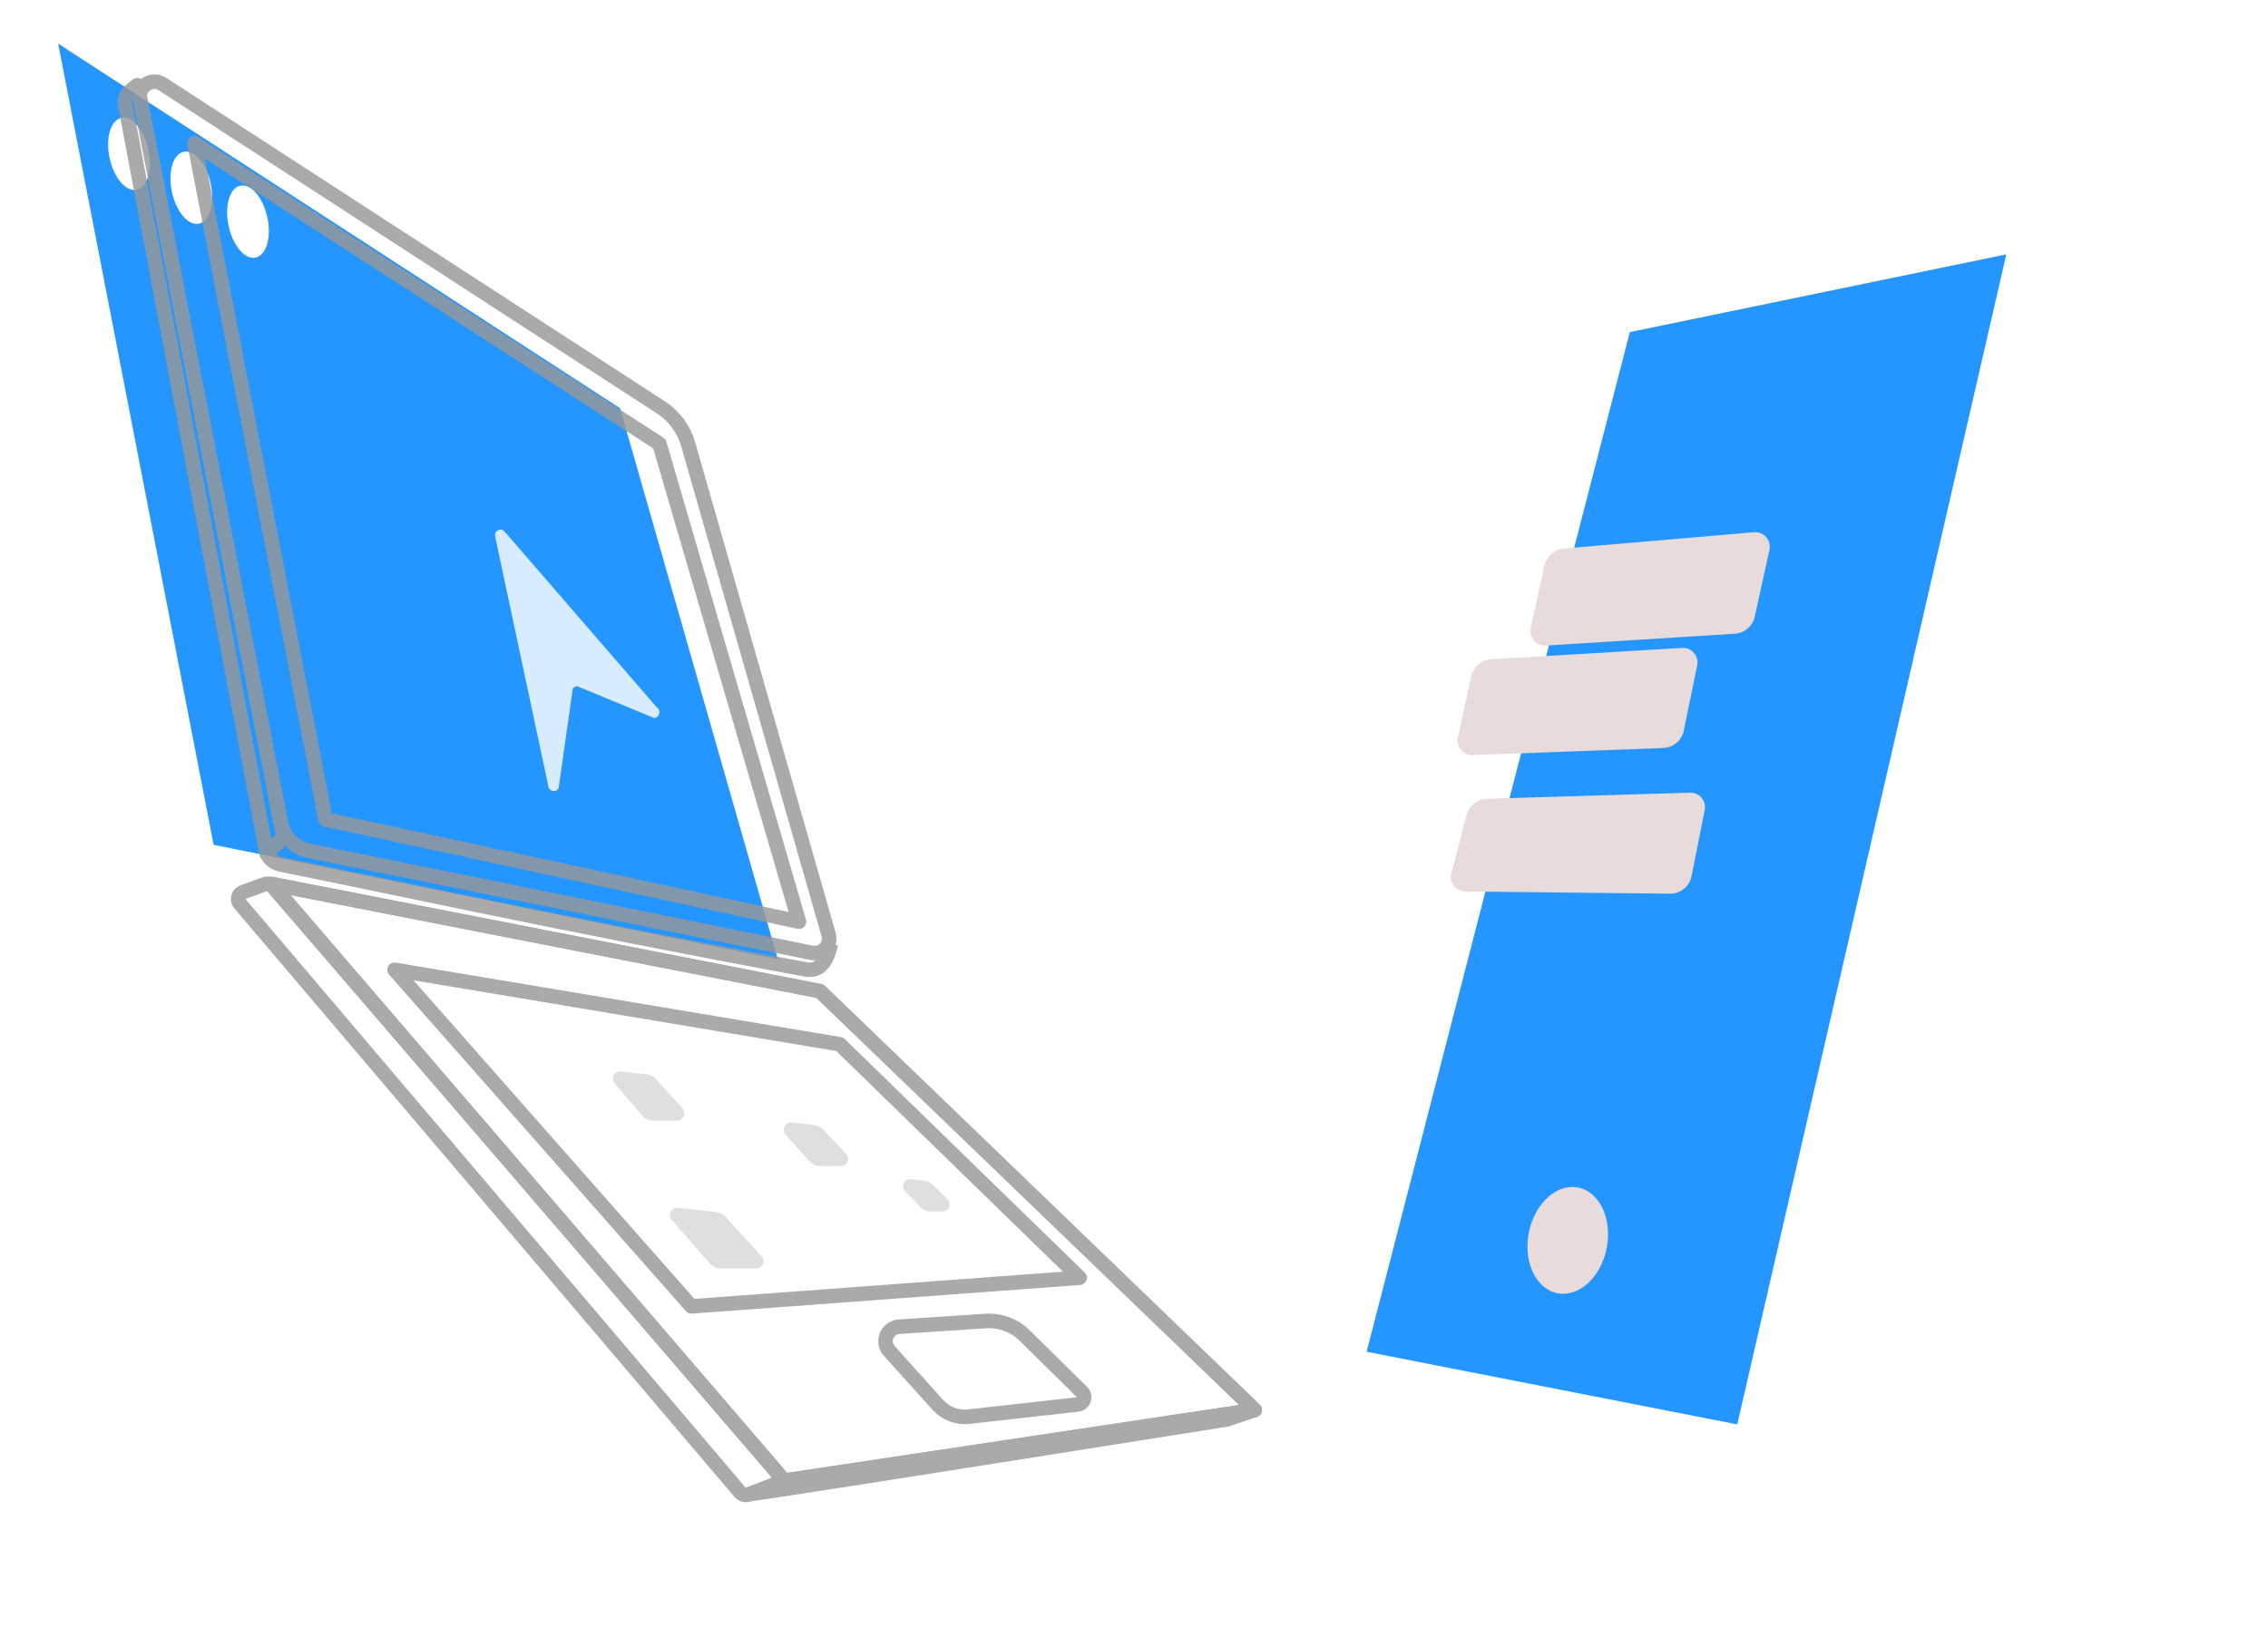 <?xml version="1.0" encoding="UTF-8"?>
<svg width="312px" height="224px" viewBox="0 0 312 224" version="1.1" xmlns="http://www.w3.org/2000/svg" xmlns:xlink="http://www.w3.org/1999/xlink">
    <title>编组 10</title>
    <defs>
        <rect id="path-1" x="0" y="0" width="312" height="224"></rect>
        <filter id="filter-3">
            <feColorMatrix in="SourceGraphic" type="matrix" values="0 0 0 0 1 0 0 0 0 1 0 0 0 0 1 0 0 0 1 0"></feColorMatrix>
        </filter>
        <filter id="filter-4">
            <feColorMatrix in="SourceGraphic" type="matrix" values="0 0 0 0 1 0 0 0 0 1 0 0 0 0 1 0 0 0 1 0"></feColorMatrix>
        </filter>
    </defs>
    <g id="页面-1" stroke="none" stroke-width="1" fill="none" fill-rule="evenodd">
        <g id="首页" transform="translate(-674, -825)">
            <g id="编组-10" transform="translate(674, 825)">
                <mask id="mask-2" fill="white">
                    <use xlink:href="#path-1"></use>
                </mask>
                <g id="矩形备份-59"></g>
                <g filter="url(#filter-3)" id="编组-9" opacity="0.82">
                    <g mask="url(#mask-2)">
                        <g transform="translate(201, 29)">
                            <path d="M55.527,1.342 L59.755,1.334 C60.228,1.333 60.638,1.665 60.735,2.129 L96.561,172.546 C96.675,173.086 96.329,173.617 95.788,173.73 C95.721,173.744 95.653,173.751 95.584,173.752 L91.357,173.759 C90.883,173.76 90.474,173.429 90.376,172.965 L54.55,2.548 C54.437,2.007 54.783,1.477 55.323,1.363 C55.39,1.349 55.459,1.342 55.527,1.342 Z" id="矩形" stroke="#FFFFFF" stroke-width="2" fill="none" transform="translate(75.556, 87.547) rotate(24) translate(-75.556, -87.547) "></path>
                            <polygon id="路径-8" stroke="#FFFFFF" stroke-width="2" fill="none" stroke-linejoin="round" points="54.181 172.403 5.68434189e-14 161.197 35.466 12.324 91.197 0.15"></polygon>
                            <polygon id="路径-8" stroke="#FFFFFF" stroke-width="2" fill="none" stroke-linejoin="round" points="52.586 157.822 5.809 150.489 36.445 22.043 84.166 12.894"></polygon>
                            <polyline id="路径-9" stroke="#FFFFFF" stroke-width="2" fill="none" points="59.587 174.661 4.261 163.28 1.13686838e-13 161.197"></polyline>
                            <path d="M53.352,13.128 L69.298,9.989 C69.646,9.92 69.983,10.147 70.052,10.495 C70.06,10.535 70.064,10.577 70.064,10.619 C70.064,11.072 69.743,11.462 69.298,11.55 L53.352,14.689 C53.004,14.758 52.666,14.531 52.598,14.184 C52.59,14.143 52.586,14.101 52.586,14.06 C52.586,13.606 52.907,13.216 53.352,13.128 Z" id="矩形" stroke="none" fill="#FFFFFF" fill-rule="evenodd"></path>
                        </g>
                    </g>
                </g>
                <path d="M8,6 L85.299,56.174 L107,132 L29.385,116.241 L8.85,10.382 L8,6 Z M33.061,25.555 C31.587,25.868 30.864,28.335 31.445,31.066 C32.027,33.797 33.694,35.758 35.168,35.445 C36.642,35.132 37.365,32.665 36.783,29.934 C36.201,27.203 34.535,25.242 33.061,25.555 Z M25.265,20.888 C23.792,21.201 23.068,23.668 23.65,26.399 C24.232,29.13 25.898,31.091 27.372,30.778 C28.846,30.466 29.569,27.998 28.988,25.267 C28.406,22.536 26.739,20.576 25.265,20.888 Z M16.691,16.222 C15.217,16.534 14.494,19.002 15.075,21.733 C15.657,24.464 17.324,26.424 18.798,26.112 C20.271,25.799 20.995,23.332 20.413,20.601 C19.831,17.87 18.165,15.909 16.691,16.222 Z" id="形状结合" fill="#2696FF" mask="url(#mask-2)"></path>
                <g filter="url(#filter-4)" id="编组-8" opacity="0.82">
                    <g mask="url(#mask-2)">
                        <g transform="translate(17, 9)">
                            <path d="M0.929,3.484 L1.856,2.734 C1.874,2.719 1.9,2.722 1.914,2.74 C1.928,2.757 1.926,2.781 1.91,2.796 L1.91,2.796 L1.91,2.796 L22.002,106.18 L19.681,108.454 L0.222,5.41 C0.085,4.686 0.357,3.947 0.929,3.484 Z" id="矩形" stroke="#979797" stroke-width="2" fill="none" stroke-linejoin="round"></path>
                            <path d="M41.676,100.915 L45.498,101.517 C45.918,101.583 46.25,101.907 46.327,102.325 L65.421,206.887 C65.52,207.43 65.16,207.951 64.616,208.05 C64.5,208.071 64.381,208.072 64.264,208.051 L61.15,207.505 C60.741,207.433 60.418,207.114 60.341,206.706 L40.538,102.089 C40.436,101.546 40.792,101.023 41.335,100.92 C41.448,100.899 41.563,100.897 41.676,100.915 Z" id="矩形" stroke="#979797" stroke-width="2" fill="none" stroke-linejoin="round" transform="translate(52.976, 154.497) rotate(150) translate(-52.976, -154.497) "></path>
                            <path d="M5.337,2.562 L73.914,47.053 C75.737,48.236 77.07,50.037 77.668,52.126 L96.989,119.601 C97.293,120.663 96.678,121.771 95.616,122.075 C95.308,122.163 94.983,122.176 94.668,122.112 L25.512,108.078 C23.529,107.675 21.983,106.117 21.598,104.13 L2.285,4.621 C2.075,3.536 2.783,2.487 3.867,2.276 C4.376,2.178 4.903,2.28 5.337,2.562 Z" id="路径-4" stroke="#979797" stroke-width="2" fill="none" stroke-linejoin="round"></path>
                            <polygon id="路径-4" stroke="#979797" stroke-width="2" fill="none" stroke-linejoin="round" points="9.755 10.704 73.715 52.063 92.917 117.827 27.783 103.75"></polygon>
                            <path d="M19.681,108.454 C19.751,108.454 20.135,109.675 21.663,109.972 C28.926,111.383 61.974,118.531 93.853,124.394 C95.588,124.713 96.733,123.546 97.286,120.892" id="路径-5" stroke="#979797" stroke-width="2" fill="none"></path>
                            <polygon id="路径-6" stroke="#979797" stroke-width="2" fill="none" stroke-linejoin="round" points="20.339 112.635 95.794 127.386 155.615 185.015 90.878 194.74"></polygon>
                            <polygon id="路径-6" stroke="#979797" stroke-width="2" fill="none" stroke-linejoin="round" points="37.274 124.445 98.513 134.69 131.518 166.818 78.111 170.762"></polygon>
                            <path d="M106.687,173.556 L118.59,172.775 C120.585,172.644 122.54,173.372 123.963,174.776 L131.845,182.548 C132.239,182.936 132.243,183.569 131.855,183.962 C131.694,184.125 131.482,184.228 131.255,184.254 L116.28,185.933 C114.677,186.113 113.085,185.508 112.006,184.308 L105.331,176.889 C104.592,176.068 104.659,174.804 105.48,174.065 C105.814,173.765 106.239,173.585 106.687,173.556 Z" id="路径-6" stroke="#979797" stroke-width="2" fill="none" stroke-linejoin="round"></path>
                            <polygon id="路径-6" stroke="#979797" stroke-width="2" fill="none" stroke-linejoin="round" points="20.339 112.635 95.794 127.386 155.615 185.015 90.878 194.74"></polygon>
                            <path d="M58.421,99.119 C58.476,99.871 59.44,100.12 59.841,99.485 L61.789,85.788 C61.925,85.574 62.154,85.439 62.405,85.428 L72.976,89.794 C73.718,89.761 73.99,88.786 73.376,88.361 L52.302,64.015 C51.768,63.645 51.049,64.067 51.097,64.723 L58.421,99.119 Z" id="Fill-1" stroke="none" fill="#FFFFFF" fill-rule="evenodd"></path>
                            <path d="M68.426,138.439 L71.967,138.828 C72.455,138.881 72.906,139.112 73.234,139.476 L76.89,143.531 C77.259,143.941 77.227,144.573 76.817,144.943 C76.633,145.109 76.394,145.201 76.147,145.201 L72.856,145.201 C72.272,145.201 71.716,144.945 71.336,144.501 L67.557,140.083 C67.198,139.663 67.247,139.032 67.667,138.673 C67.877,138.493 68.152,138.409 68.426,138.439 Z" id="矩形" stroke="none" fill="#D8D8D8" fill-rule="evenodd"></path>
                            <path d="M91.906,145.47 L94.965,145.789 C95.438,145.838 95.879,146.055 96.207,146.4 L99.409,149.767 C99.789,150.167 99.773,150.8 99.373,151.181 C99.187,151.358 98.941,151.456 98.684,151.456 L95.848,151.456 C95.282,151.456 94.742,151.216 94.363,150.796 L91.06,147.135 C90.69,146.725 90.723,146.092 91.133,145.723 C91.343,145.533 91.624,145.441 91.906,145.47 Z" id="矩形" stroke="none" fill="#D8D8D8" fill-rule="evenodd"></path>
                            <path d="M76.259,157.203 L81.479,157.763 C81.961,157.815 82.407,158.04 82.736,158.396 L87.768,163.854 C88.142,164.26 88.117,164.892 87.71,165.267 C87.526,165.437 87.284,165.531 87.033,165.531 L82.148,165.531 C81.571,165.531 81.022,165.282 80.643,164.848 L75.4,158.856 C75.036,158.44 75.078,157.808 75.494,157.445 C75.704,157.261 75.982,157.173 76.259,157.203 Z" id="矩形" stroke="none" fill="#D8D8D8" fill-rule="evenodd"></path>
                            <path d="M108.248,153.269 L110.096,153.45 C110.553,153.494 110.98,153.694 111.306,154.016 L113.33,156.011 C113.721,156.396 113.725,157.025 113.34,157.416 C113.153,157.605 112.898,157.712 112.633,157.712 L111.061,157.712 C110.517,157.712 109.997,157.491 109.62,157.099 L107.474,154.869 C107.111,154.492 107.123,153.892 107.5,153.53 C107.699,153.338 107.973,153.242 108.248,153.269 Z" id="矩形" stroke="none" fill="#D8D8D8" fill-rule="evenodd"></path>
                            <ellipse id="椭圆形" stroke="none" fill="#FFFFFF" fill-rule="evenodd" transform="translate(32.765, 119.787) rotate(-50) translate(-32.765, -119.787) " cx="32.765" cy="119.787" rx="1.953" ry="2.733"></ellipse>
                            <path d="M85.347,196.695 C86.081,196.695 108.242,193.231 151.828,186.303 L155.615,185.015" id="路径-7" stroke="#979797" stroke-width="2" fill="none"></path>
                        </g>
                    </g>
                </g>
                <polygon id="路径-8" fill="#2696FF" mask="url(#mask-2)" points="238.989 196 188 186.002 224.208 45.698 276 35"></polygon>
                <path d="M205.145,90.716 L231.397,89.155 C232.5,89.089 233.447,89.93 233.512,91.033 C233.523,91.207 233.51,91.383 233.475,91.554 L231.629,100.529 C231.351,101.883 230.184,102.871 228.803,102.923 L202.581,103.903 C201.477,103.945 200.549,103.083 200.507,101.98 C200.501,101.811 200.516,101.642 200.552,101.477 L202.392,93.069 C202.679,91.757 203.804,90.795 205.145,90.716 Z" id="矩形备份-60" fill="#E7DBDB" mask="url(#mask-2)"></path>
                <path d="M215.139,75.482 L241.292,73.233 C242.393,73.138 243.362,73.954 243.456,75.054 C243.473,75.255 243.46,75.458 243.417,75.655 L241.397,84.851 C241.11,86.158 239.991,87.117 238.655,87.201 L212.651,88.834 C211.548,88.903 210.599,88.065 210.529,86.963 C210.518,86.776 210.532,86.589 210.572,86.406 L212.467,77.824 C212.75,76.543 213.832,75.595 215.139,75.482 Z" id="矩形备份-61" fill="#E7DBDB" mask="url(#mask-2)"></path>
                <path d="M204.56,109.914 L232.489,109.075 C233.593,109.042 234.515,109.91 234.548,111.014 C234.552,111.165 234.54,111.316 234.51,111.464 L232.703,120.558 C232.422,121.974 231.172,122.989 229.728,122.973 L201.563,122.666 C200.458,122.654 199.572,121.749 199.584,120.644 C199.586,120.48 199.608,120.317 199.65,120.159 L201.748,112.152 C202.085,110.865 203.23,109.954 204.56,109.914 Z" id="矩形备份-62" fill="#E7DBDB" mask="url(#mask-2)"></path>
                <ellipse id="椭圆形" fill="#E7DBDB" mask="url(#mask-2)" transform="translate(215.67, 170.68) rotate(-79) translate(-215.67, -170.68) " cx="215.67" cy="170.68" rx="7.41" ry="5.46"></ellipse>
            </g>
        </g>
    </g>
</svg>
